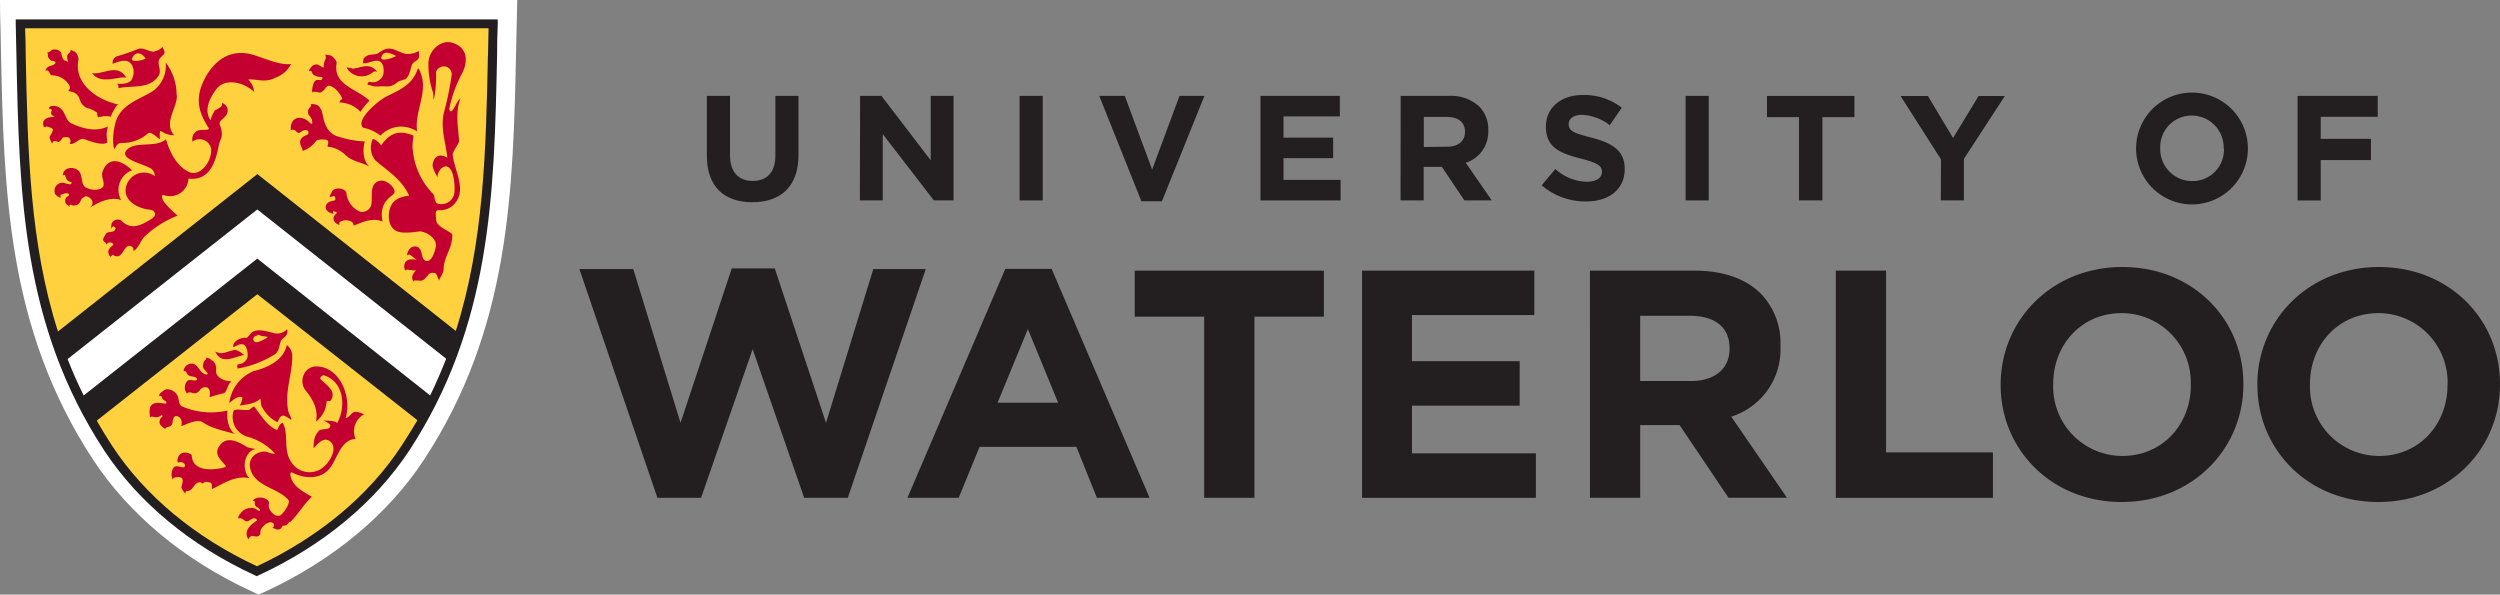 <svg xmlns="http://www.w3.org/2000/svg" id="master_logo" data-name="master logo" width="365.34" height="86.89">
  <rect width="100%" height="100%" fill="#808080" stroke="none"/>
  <defs id="defs4"/>
  <g id="g4432" transform="translate(0 -.585)">
    <path transform="translate(-37 -16.125)" id="polygon8" class="cls-1" fill="#231f20" d="M150.22 55.93l7.49 22.57 6.91-22.47h7.67l-11.4 33.43h-6.37l-7.53-21.72-7.54 21.72h-6.38l-11.4-33.43h7.87l6.91 22.47 7.49-22.57z"/>
    <path id="path10" d="M154.63 59.435l-4.42-10.76-4.43 10.76zm-7.72-19.56h6.77L168 73.335h-7.7l-3-7.45h-14.15l-3.05 7.45h-7.49z" class="cls-1" fill="#231f20"/>
    <path transform="translate(-37 -16.125)" id="polygon12" class="cls-1" fill="#231f20" d="M230.47 62.99h-10.15v26.47h-7.35V62.99h-10.15v-6.73h27.65z"/>
    <path transform="translate(-37 -16.125)" id="polygon14" class="cls-1" fill="#231f20" d="M243.34 69.49h15.74v6.5h-15.74v6.97h18.11v6.5h-25.4v-33.2h25.17v6.49h-17.88z"/>
    <path id="path16" d="M247.12 56.265c3.58 0 5.63-1.9 5.63-4.69v-.1c0-3.13-2.2-4.74-5.77-4.74h-7.29v9.53zm-14.77-16.13h15.26c4.24 0 7.52 1.18 9.72 3.37a10.37 10.37 0 0 1 2.86 7.58v.1a10.31 10.31 0 0 1-7.19 10.29l8.14 11.85h-8.54l-7.15-10.62h-5.76v10.63h-7.34z" class="cls-1" fill="#231f20"/>
    <path transform="translate(-37 -16.125)" id="polygon18" class="cls-1" fill="#231f20" d="M328.24 89.46h-22.96v-33.2h7.34v26.56h15.62z"/>
    <path id="path20" d="M320.15 56.875v-.1a10.11 10.11 0 0 0-10.1-10.43c-5.91 0-10 4.65-10 10.34v.09a10.11 10.11 0 0 0 10.11 10.44c5.9 0 10-4.65 10-10.34m-27.79 0v-.1c0-9.43 7.48-17.17 17.79-17.17 10.31 0 17.68 7.64 17.68 17.08v.09c0 9.44-7.49 17.17-17.78 17.17-10.29 0-17.69-7.68-17.69-17.07" class="cls-1" fill="#231f20"/>
    <path id="path22" d="M357.68 56.875v-.1a10.11 10.11 0 0 0-10.11-10.43c-5.9 0-10 4.65-10 10.34v.09a10.11 10.11 0 0 0 10.1 10.44c5.91 0 10-4.65 10-10.34m-27.79 0v-.1c0-9.43 7.48-17.17 17.77-17.17s17.69 7.64 17.69 17.08v.09c0 9.44-7.48 17.17-17.78 17.17s-17.67-7.68-17.67-17.07" class="cls-1" fill="#231f20"/>
    <path id="path24" d="M103.3 23.335v-8.74h3.38v8.65c0 2.49 1.25 3.78 3.31 3.78s3.32-1.25 3.32-3.67v-8.76h3.38v8.63c0 4.63-2.61 6.91-6.74 6.91-4.13 0-6.65-2.26-6.65-6.8z" class="cls-1" fill="#231f20"/>
    <path id="path26" d="M125.69 14.595h3.12l7.2 9.42v-9.42h3.34v15.28h-2.88l-7.47-9.7v9.7h-3.34z" class="cls-1" fill="#231f20"/>
    <path id="path28" d="M149 14.595h3.38v15.28H149z" class="cls-1" fill="#231f20"/>
    <path id="path30" d="M160.64 14.595h3.73l4 10.77 4-10.77h3.64l-6.21 15.4h-3z" class="cls-1" fill="#231f20"/>
    <path id="path32" d="M184.2 14.595h11.6v3h-8.23v3.1h7.25v3h-7.25v3.18h8.34v3H184.2z" class="cls-1" fill="#231f20"/>
    <path id="path34" d="M204.69 14.595h7a6.13 6.13 0 0 1 4.48 1.55 4.78 4.78 0 0 1 1.32 3.49 4.75 4.75 0 0 1-3.29 4.74l3.8 5.5h-4l-3.29-4.9h-2.66v4.9h-3.38zm6.81 7.43c1.64 0 2.59-.87 2.59-2.16 0-1.44-1-2.19-2.66-2.19h-3.36v4.39z" class="cls-1" fill="#231f20"/>
    <path id="path36" d="M225.29 27.665l2-2.38a7.08 7.08 0 0 0 4.59 1.86c1.38 0 2.22-.55 2.22-1.44 0-.85-.53-1.29-3.09-1.95-3.1-.79-5.1-1.64-5.1-4.68 0-2.77 2.24-4.61 5.38-4.61a8.92 8.92 0 0 1 5.71 1.86l-1.76 2.55a7.23 7.23 0 0 0-4-1.51c-1.3 0-2 .59-2 1.33 0 1 .66 1.33 3.32 2 3.12.81 4.87 1.92 4.87 4.59 0 3-2.33 4.74-5.64 4.74a9.81 9.81 0 0 1-6.5-2.36z" class="cls-1" fill="#231f20"/>
    <path id="path38" d="M246.33 14.595h3.38v15.28h-3.38z" class="cls-1" fill="#231f20"/>
    <path id="path40" d="M262.9 17.705h-4.68v-3.1H271v3.1h-4.68v12.17h-3.42z" class="cls-1" fill="#231f20"/>
    <path id="path42" d="M283.65 23.875l-5.91-9.26h4l3.67 6.14 3.73-6.14h3.84l-5.98 9.18v6.08h-3.38z" class="cls-1" fill="#231f20"/>
    <path id="path44" d="M312.16 22.285a8.17 8.17 0 0 1 16.34 0 8.17 8.17 0 0 1-16.34 0zm12.8 0a4.66 4.66 0 0 0-4.66-4.81 4.58 4.58 0 0 0-4.61 4.76 4.66 4.66 0 0 0 4.66 4.81 4.58 4.58 0 0 0 4.65-4.76z" class="cls-1" fill="#231f20"/>
    <path id="path46" d="M335.76 14.595h11.71v3.06h-8.33v3.22h7.34v3.1h-7.34v5.9h-3.38z" class="cls-1" fill="#231f20"/>
  </g>
  <path d="M37.79 86.89l-.9-.42c-10-4.59-18-11.27-23.29-19.3C1 47.92.57 28 .13 7c0-1.6-.07-3.19-.11-4.8L0 0h75.59l-.05 2.18q-.06 2.42-.11 4.83c-.44 21-.86 40.93-13.47 60.17-5.25 8-13.29 14.69-23.24 19.3z" id="path48" fill="#fff"/>
  <path class="cls-3" d="M37.61 25.93L8 49.13c-4.76-14.67-4.63-30-5-45.62h69.1c-.38 15.66-.2 30.93-5 45.64z" id="path50" fill="#ffd13f"/>
  <path class="cls-3" d="M61.6 61.65q-1.09 1.93-2.35 3.85c-5.27 8-13.09 14-21.69 18-8.64-4-16.46-9.93-21.73-18-.82-1.25-2.3-3.76-2.3-3.76l24.08-19.13z" id="path52" fill="#ffd13f"/>
  <path class="cls-4" d="M17.34 15.28c-3.5-.74-6.61-3.33-5.86-6.61 0 0-.13-.85-.44-1 0 0-.07-.1-.12-.12a1 1 0 0 1-.36-.17s-.2-.08-.2-.14c-.06.13 0 .26-.14.38a.5.5 0 0 1-.13.14c-.06 0-.07.09-.12.13-.26.26-.12.66-.08 1v.18c0 .01 0 0-.15-.11l-.11-.08c-.05 0-.27-.06-.31-.11-.04-.05 0-.08-.08-.12-.08-.04-.13-.32-.22-.55a1.72 1.72 0 0 1-.05-.28c0-.22-.57-.58-.35-.4.22.18 0-.09-.32-.16a1.78 1.78 0 0 0-.63 0 .32.32 0 0 0-.12.07 1.33 1.33 0 0 1-.72.39s.07 0 .1.05c.14.18 0 .39.12.59a1.23 1.23 0 0 0 .39.47c.16.12.44 0 .56.18 0 0 .26.06 0 .32-.47.47-1 .09-1.38 1 .59-.25.66.64.91.68a2.92 2.92 0 0 1 2.61 1.49c.38.69-.68.73.28.89a1.56 1.56 0 0 1 .98.61c.26.36.29.84.57 1.18a3 3 0 0 0 .52.49 2.1 2.1 0 0 0 .59.21c.13 0 .21.1.33.14a1.27 1.27 0 0 1 .38.19c.09.08.33.16.39.27.06.11 0 .39.12.58.12.19.18 0 .24 0a.65.65 0 0 0 .23 0 3.41 3.41 0 0 1 .46-.09c.26 0 .23.05.57 0 .07 0 .1.05.2.05s.18.07.2 0a4.36 4.36 0 0 1 .46-.94 5.76 5.76 0 0 1 .41-.67s.31-.22.28-.23" id="path54" fill="#c3002f"/>
  <path class="cls-4" d="M8.61 15.68c1 .55.89 1.91 1.81 2.34 1.64.78 3.61 1.31 5.35.46-.39 1.21 0 2.22-.13 2.36-.55.44-2.22-.08-3.29-.5-.74-.29-1.33.8-2.14.7a1 1 0 0 0 .08-.55c-.13-.39-.23-.51-.89-.43-.42 0-.25.4-.88.71-.25-.15-.79-.32-.87.16 0 .22-.48-.77-.39-.94.42-.74.5-.92.47-1.08-.03-.16-1-.58-1.07-.37C6.38 19 5.55 17 8 17.1c-.66-.42-.58-.49-.43-1 0-.07-.23-.33-.39-.15a.33.33 0 0 1 .23-.42 1.84 1.84 0 0 1 1.21.14" id="path56" fill="#c3002f"/>
  <path class="cls-4" d="M13.46 10.68c1.48.34 3.7-1.56 5 .68-.95-.34-3.76 1.15-5-.68" id="path58" fill="#c3002f"/>
  <path class="cls-4" d="M25.86 13.94c0 1.92-2 4-.41 5.83a3.36 3.36 0 0 1-1.91-.61c-.26-.21-.2.92-.17 1.15.03.23-1.23-1.18-1.71-.85a5.66 5.66 0 0 1-3.91 1.43c-.55 0-.84.46-1 .94-.45-.92-.12-3 .14-3.93.7-2.54 3.27-3.29 5.33-4.51a4.57 4.57 0 0 0 2-4.25 7.83 7.83 0 0 1 1.59 4.8" id="path60" fill="#c3002f"/>
  <path class="cls-4" d="M16.44 35.57c.25.06.06.26 0 .33a1.59 1.59 0 0 0-.48.5.66.66 0 0 0-.13.5 2 2 0 0 0 .12.38c0 .08.1.12.16.18l.12.15c-.06-.19.22-.39.28-.35 1.27.74 1.35-.75 2.11-1.26a.6.6 0 0 1 .87.69c.76-.4 1-1.42 1.58-2.06a14.53 14.53 0 0 1 4.89-3.12 15.09 15.09 0 0 1-2-2c-.23-.38-.51-1.12 0-1a2.68 2.68 0 0 0 3.58-2.42c3.17.41 4-2.58 4.43-4.83.21-1.09.81-1.19.15-3.05-.27-.78 1.41-1 1.12-2.38a1.23 1.23 0 0 0-.82-.79c.26.73-1 .91-1.09 1.21a4.28 4.28 0 0 0-.55 1.33c-1-1.42-.2-3.14.77-4.47 1.42-1.94 4.35-.92 5.59.33a2.84 2.84 0 0 0-.87-1.81c1.16-.15 2.41.55 4-.28a4.07 4.07 0 0 0 2.26-2c-1.94.26-4.56-1.22-6.3-1.52-3.25-.56-5.44 1.65-6.6 4.28-1.16 2.63-.42 4.59.84 6.56.32.5-1.12.17-1.68.46a1.41 1.41 0 0 0-.65 1.56 1.71 1.71 0 0 1 2.7 1c.23 1.71-1.51 4.2-3.18 3.46-1.67-.74-2.81-2.68-3.4-4.8-1.53 1.31-4.37.23-5.68 1.51-1.31 1.28 2 2 3.2 2.62a1.3 1.3 0 0 1 .84 1.26A2.68 2.68 0 0 0 18.36 28c.09 1.55 2 2.52 3.59 2.65.66.05 1.06.79.26 1.29-1.41.88-3 1.86-4.51.27a1 1 0 0 0-1.35.38 1.88 1.88 0 0 0-.08.83c.08-.14.18-.35.31-.33.13.02.33.18.31.29-.13.78-1.16.27-1.48.88 0 0 0 .09-.07.14-.21.41-.49.67 0 1 0-.08.25.33.25.4a.4.4 0 0 1 .42-.37h.23z" id="path62" fill="#c3002f"/>
  <path class="cls-4" d="M9.83 28.26a.87.87 0 0 0-.61.1c-.13.06-.28 0-.36.13a.32.32 0 0 0 0 .25s0 .14.07.16a1.33 1.33 0 0 1-.72-.38c-.07-.06-.11-.13-.17-.19-.06-.06 0-.12-.06-.18a.48.48 0 0 1 0-.2 1.12 1.12 0 0 1 .07-.54 1.05 1.05 0 0 1 .13-.22l.14-.15a1.15 1.15 0 0 1 .47-.29 1.17 1.17 0 0 1 .81.06 4.78 4.78 0 0 0 .65.13c.11 0 .32-.29.17-.33-.67-.16-.66-.34-.91-1-.12-.13-.27 0-.33.09 0-1.29 1.53-1.37 2.17-.86.95.76.24 2.24 1.4 2.65a2.55 2.55 0 0 0 1.88.12c1.13-.48 0-1.6.37-2.56.73-1.92 2.36-2 4.3-.17a3.06 3.06 0 0 0-1.6 4.36c-1.53-.6-3.46.41-4.53 1.09 1-1-.4-1.8-.76-1.62l-.43.29c-.2.26-.22.52-.47.77A.72.72 0 0 1 11 30a.68.68 0 0 1-.64-.1s-.18 0-.2.07c-.02.07 0 .22 0 .28l-.16-.19a1.47 1.47 0 0 1-.4-.35.93.93 0 0 1 0-.72c.1-.2.3-.26.44-.4s0-.33-.18-.35" id="path64" fill="#c3002f"/>
  <path class="cls-4" d="M47.07 11.3c.14.09 0 .34-.17.38-.17.04-.45 0-.61 0-.73.27-.73 2.05-.63 1.84.1-.21.65-.08 1 0 .56.11 1-1 1.36-1 .88.08 1.7 1.16 2 1.88.06.13-.37.14-.4.57a4.42 4.42 0 0 1 3.07 1.37A7.37 7.37 0 0 1 54 14.72c-1.8-1.74-5.36-2.28-4.81-5.44.07-.41-.39-.76-.59-1-.2-.24-.76-.23-1.09-.31.34.7-.27.77-.19 1.88h-.14a4.53 4.53 0 0 1-.6-.35.75.75 0 0 0-.56-.05.79.79 0 0 0-.34.15 1.57 1.57 0 0 0-.37.45l-.07.09a.54.54 0 0 0-.12.22c.09 0 .38 0 .43.09.05.09.09.28.18.4s.23.16.41.24a1.66 1.66 0 0 0 .83.14" id="path66" fill="#c3002f"/>
  <path class="cls-4" d="M51.71 10c1.12-.08 2.23-.94 3.47.51a.66.66 0 0 0-.63 0 2.56 2.56 0 0 1-3.91-.63c.36-.06.79.18 1.08.16" id="path68" fill="#c3002f"/>
  <path class="cls-4" d="M56.56 14.07c1.84-.93 3.7-1.67 4.46-3.95.15-.44.49.66.51.72 1 2.77-1 5.53-.57 8.36a4.38 4.38 0 0 0-2.09-.69 4.13 4.13 0 0 0-3.27 1.31 5.94 5.94 0 0 0-2.54-1.16c-1.18-1.09 2.23-4 3.5-4.6" id="path70" fill="#c3002f"/>
  <path class="cls-4" d="M51.52 32.53c.25.39-.08-.22.2.44 1.33-.56 2.71-1.19 4.19-.6-.65-3 1.54-3.71 1.71-4.16.28-.71-1.18-2.14-2.29-1.74-1.41.5-.82 2.27-1.08 3.5a1.37 1.37 0 0 1-1.7.94 3.29 3.29 0 0 1-1.92-2.69c-.19-.8-1.77-.9-2.11-.24-1 1.87.58-.22.48 1.2 0 .24-1.13.06-1.38.9-.17.57.38 1 1.07 1.16.13 0-.13-.29 0-.36s.63.22.57.25c-.66.4-.83 1.34.35 1.75 0 0-.09-.34 0-.4a1.69 1.69 0 0 1 1.89 0" id="path72" fill="#c3002f"/>
  <path class="cls-4" d="M31.47 51.39c1.11.51 1.47 0 2.92-.27a3 3 0 0 1 1.26.77c-1.46.23-3.24 1.5-4.19-.5" id="path74" fill="#c3002f"/>
  <path class="cls-4" d="M30.88 52.55a.59.59 0 0 0-.25-.14.94.94 0 0 0-.29-.09l-.24-.06c0 .07.08.23 0 .28-.08.05-.16.08-.25.22a.57.57 0 0 0-.08.17 3.83 3.83 0 0 0-.1.42 1.48 1.48 0 0 0 0 .31s.09.19.11.24l.17.18c.21.21 0 .09.29.34s-.06.33-.18.3c-.86-.25-1-1.24-1.76-1.54a1.17 1.17 0 0 0-1.47 1.08.32.32 0 0 1 .43.17c.21.87 1.49.35 1.52 1 0 .4-1-.07-1.34.19a1.4 1.4 0 0 0-.13 1.88c.47-.44 1 .2 1.5-.12s.43-.54.75-.69c1-.43 1.27.47 1.05 1.37a16.42 16.42 0 0 1 2.06-.58c.52-.14.54-1.33 1.17-1.76-.9 0-2-.39-2.26-1.26v-.3a2.09 2.09 0 0 0-.14-1 .91.91 0 0 0-.07-.11l-.1-.15a1.09 1.09 0 0 0-.35-.26c-.06 0-.13 0-.17-.1" id="path76" fill="#c3002f"/>
  <path class="cls-4" d="M24.28 58.71c.39.76-1.54-.46-2.27.67-.23.36-.11 1.18-.11 1.63.44-.4.89.36 1.72-.37.09.08.19.13.07.26a1 1 0 0 0-.32 1.1 2.34 2.34 0 0 0 .8.68c.07-.5.92 0 1.05-1 .06-.4.17-1.07.76-.83.59.24.64.82.52 1.42.85-.28 2.35-1.14 3.24-.5 1.2.86 3.17 1.22 4.57 1.65-.93-.64-1.23-2.32-1.07-3.42a10.78 10.78 0 0 1-6.58-.58c-.56-.26-.48-.9-.65-1.44a1.74 1.74 0 0 0-1.63-1.1c-.37 0-1.25.8-1.08.83-.06 0-.06.11-.09.17a.32.32 0 0 1 .45.18 1 1 0 0 0 .21.36c.13.12.34.15.41.28" id="path78" fill="#c3002f"/>
  <path class="cls-4" d="M29.58 70.73c.43-.52.79-.24 1-.24.45 0 .42.64.37 1 1.76-.85 3.43-2.05 5.49-1.61-1.2-1.25-.77-3.93.92-4.27a10.72 10.72 0 0 1-1.21-.25c-1.48-.93-3.28-1.82-4.27.13-.49 1 .41 1.75 1.09 2.55.12.15-.08.23-.23.28-1.61.41-4.59.65-4.72-1.75 0-.24-.64-.44-1-.43-1.2 0-1.18 1.55-1 1.45.18-.1 1.06-.13 1 .48-.06.61-1.2-.3-1.65.27a1.78 1.78 0 0 0-.1 1.78c-.05-.19.17-.33.29-.35 1.24-.21 1.31.22.94 1.42 0 .09.37.85.63.91a.34.34 0 0 1 0-.23.3.3 0 0 1 .16-.12c.13 0 .27 0 .41-.07a.83.83 0 0 0 .17-.1.92.92 0 0 0 .23-.23c.29-.36.54-.82 1-.87a.83.83 0 0 1 .56.2" id="path80" fill="#c3002f"/>
  <path class="cls-4" d="M42.41 76.3c1.13-1.12 2-2.61 3.16-3.71-1.33-.78-3-1.59-3.15-3.34 0-.12.18-.25.23-.23 1.85 1 4.34 1.11 5.67-.76 1.07-1.52 1.54-4 3.64-4.12a2.81 2.81 0 0 1 1.23-3.58 2.78 2.78 0 0 0-1.32-.38c-.53.09-.76.81-1.36.92.95-3.18-.89-7.63-4.41-7.55a2 2 0 0 0-1.73 1.26 2.27 2.27 0 0 0 .18 2.11c1.15 1.38 2 2.87 1.62 4.69a3.91 3.91 0 0 0 1.55-2.85c0-.28.5-.08.58-.19 1-1.4-.61-2.27-1.45-3.16-.23-.24.36-.61.43-.58 3 .9 3.31 4.6 2 7-.34-.43-1.62-.29-2.06-.43 1.41.71 1 .81 1 1-.11.42-1.37.24-1.62.55-.42.54-.74.78-.78 2.57.59-.63 1.35-1.58 2.19-1.16 1.78.91-.09 4-1.76 4.48a3.15 3.15 0 0 1-3.65-1.26c-1.28-1.8-.35-4-1.26-5.79-.76.19-.59 1.17-1 1-1.4-.64-2.19-2.13-3.2-3.38-.42.15-.6.54-1 .52-.6 0-1.73-.21-2 .09a3 3 0 0 0 2 3.79 8.51 8.51 0 0 1 4.06 2.48c-.71.06-1-.28-1.53-.3a2.53 2.53 0 0 0-1.36.42 1.9 1.9 0 0 0-.81 1.65c.39 3.06 4 3.1 5.65 5 .29.33-.44 1.66-1.11 2.2-.67.54-2-.69-1.74-1.67.18-.78-1.71-1.3-2.37-.41.26 0 .33.14.31.26-.12.72.78.75.75 1.12-.03.37-.48-.21-.83-.28a1.94 1.94 0 0 0-2 .72c-.13.18-.44.48-.3.79.59-.28.89.62 1.44.34.33-.17.6-.46 1-.36.16 0 .32.26.18.35-1.06.68-1.92 1.63-1.15 2.72a.56.56 0 0 1 .38-.48c.31-.09.72.12 1 0 .5-.17.24-.66.43-1 .29-.55 1.3-1.47 1.87-.8.1.12 0 .57-.28.57.31 0 .59.3.86.24a.75.75 0 0 0 .22 0 .55.55 0 0 0 .17-.09.79.79 0 0 0 .29-.46c.23 0 .52 0 .67-.15a3.75 3.75 0 0 1 .48-.49" id="path82" fill="#c3002f"/>
  <path class="cls-4" d="M37.26 54.19c2-.55 4.18-1.57 4.65-3.76a2 2 0 0 1 .8 1.67c0 2.74-1.16 5.11-.58 8 .06.32.66 1.34.39 1.22-.27-.12-1-.8-1.41-.5-.41.3-.45 1-.68.83a5.35 5.35 0 0 1-2.21-2.31c-.16-.38-.1-1.19-.2-1.08-.66.72-2 .87-3 1a2.21 2.21 0 0 0 .4-1.19c-.79-.39-1.92.95-1.9.78a2.48 2.48 0 0 1 .13-.69 5.74 5.74 0 0 1 3.63-4" id="path84" fill="#c3002f"/>
  <path class="cls-4" d="M22.55 7.49a1.78 1.78 0 0 0 1.22-.67c0 .29.4.7.24 1-.16.3-.69.61-.79 1-.2.73.39 1.45 0 2.17-1.27 2.14-4 1.43-5.94 1.91a.59.59 0 0 0-.17-.67c.84.11 2-.08 2.18-.71a2.19 2.19 0 0 0 0-2c-.61-1.06-1.87-.57-2.82-.2a1 1 0 0 1 .83-1.15 30 30 0 0 0 2.85-1c.81-.3 1.56.41 2.39.39m-1.4 1.06c.08 0 .13-.09.12-.11-.72-1-1.58-.9-1.95 0-.25.6 1.2.41 1.83.12" id="path86" fill="#c3002f"/>
  <path class="cls-4" d="M59.16 11.53c-.27.23-.72.23-1 .43-.28.2-.36.27-.55.39a2.64 2.64 0 0 1-.46.2 2.2 2.2 0 0 1-.47.07 2.14 2.14 0 0 1-.38 0h-.8a4.38 4.38 0 0 1-.78 0 3.58 3.58 0 0 1-.6-.15 1.41 1.41 0 0 0-.41-.07.56.56 0 0 1 .15-.39c.15-.13.18 0 .4 0h.48a.83.83 0 0 0 .26-.07 1.54 1.54 0 0 0 .32-.16l.11-.09c.07-.07.17-.1.23-.18a1.4 1.4 0 0 0 .38-.81 2.7 2.7 0 0 0 0-.73v-.11a1.45 1.45 0 0 0-.2-.54c-.55-1-1.87 0-2.77-.07a1.51 1.51 0 0 1 .08-.7c.64-.83 1.64-.42 2.16-.8 1.74-1.28 2.2-.36 4 .14a3.3 3.3 0 0 0 1.84-.41c.13-.05.12.76.06.93-.22.57-.81.54-1 1.06-.31.75-.35 1.82-1.16 2.2M57.9 8.18c.08 0-.06.06 0 0-.78-.39-1.81-.9-2.16.14-.26.76 1.48.23 2.16-.13" id="path88" fill="#c3002f"/>
  <path class="cls-4" d="M39.76 48.6a2 2 0 0 0 2.2-.49c.25 1.09-.74 1.22-.93 1.75-.28.81-.26 1.62-1 2a15 15 0 0 1-5.32 2c0-.22-.14-.62.15-.63a1.49 1.49 0 0 0 1.26-.86c.2-.52 0-1.77-.5-2-.5-.23-1 .15-1.51.37-.21-.55.65-1.46 2-1.38 0 0 .67-.76.63-.74.88-.6 1.84-.3 3.06 0M37.36 50c.31.11 1.23-.39 1.57-.58a1 1 0 0 0 .2-.19 7.26 7.26 0 0 0-.76-.1c-.19 0-.34-.16-.53-.19a.25.25 0 0 0-.15 0c-.07 0-.1.08-.16.11s-.23 0-.31.12a.51.51 0 0 0-.19.26.51.51 0 0 0 .08.42.56.56 0 0 0 .27.16" id="path90" fill="#c3002f"/>
  <path class="cls-4" d="M64.17 41c0-.26.64-1 .65-1.63.06-2 1.25-2.89 1.28-5 0-.55-2.27-1.06-2.37-2.24 0-.58-.24-1.43.35-1.42a2.93 2.93 0 0 0 2-.59c2.38-2.09.37-4.93.08-7.45-.06-.55 1-1.74.93-2.13-.17-2.13-.56-4.08.2-6.18-.6.53-.78 1.41-1.28 1.86-.24.23-.36-.27-.35-.35a18.6 18.6 0 0 1 1.9-5.21c1-2.08.51-3.76-1.37-4.38-1.72-.57-3.38 1-3.57 2.66a12.51 12.51 0 0 0 .65 4.54c.1.36 0 .77.12 1.08a15.06 15.06 0 0 0 .32-3.85.94.94 0 0 1 .58-.85A1.14 1.14 0 0 1 66 11a45.67 45.67 0 0 1-1.12 5.43c-.54 2.23.26 4.45.5 6.62-.86-.5-1.8-.53-2.13.81-.18.71.46 1.46.66 2.08 0-.85.83-2 1.62-1.5 1 .64 1 3.7.79 4.11A1.94 1.94 0 0 1 64 29.77c-.6-.18-.36-1.06-.72-1.44a10.59 10.59 0 0 1-3-7.06c0-.4.18-1.45.12-1.47-2.51-1-3.66 0-4.71 1.47-.18-.45-1.14-1.07-1.21-.93a2.89 2.89 0 0 0 .37 3.09c1.94 1.67 3.85 2.78 4.94 5.16-1.16.15-2.29.49-2.74 1.69-.45 1.2-.31 3 1 3.53 1.09.42 3 0 3.37 0 1.16.15 2.46 1.14 2.27 2.24 0 .06-.5 2.6-1.61 2-.6-.34-.26-1.74-1.18-2-1.23-.3-1.53 1.42-1.38 1.27.39-.37.67.24 1.43.66-2.58-.56-1.78 1.8-1.68 1.54.1-.26.6 0 1.52 0 0 0-.2.19-.21.21a3.75 3.75 0 0 0-.32.6.68.68 0 0 0 0 .37.77.77 0 0 0 .12.35.16.16 0 0 0 .06.06l.06.06c.06 0-.05-.18.1-.19a.66.66 0 0 1 .17 0L61 41h.21a.67.67 0 0 0 .39 0 1.42 1.42 0 0 0 .38-.16c-.16.11.18-.17.17-.14.16-.34.26-.24.29-.3.27-.52.51-.57 1.12-.5.06 0 .17.13.21.18.04.05.17.39.15.27 0 .24.19.39.21.62" id="path92" fill="#c3002f"/>
  <path class="cls-4" d="M45.58 17.4c-.16-.1-.21-.34-.32-.44l-.1-.11a.48.48 0 0 1-.1-.21.94.94 0 0 1 .28-1s.07-.05.08-.08c.01-.03.06 0 0-.07a.17.17 0 0 0-.06-.28 2.25 2.25 0 0 1 .32 0h.12c.41.05.92.24 1 .64l.14.16c.42 1 .28 3.39 2.64 4a14.7 14.7 0 0 0 3.72.66c-.3 1.22-.3 2.77.67 3.66-1.42-.77-2.36-.61-3.59-1.77a4.17 4.17 0 0 0-2.45-1.12c-.25 0 .35-.81-.21-1-.37-.11-1.37-.09-1.54.17a4 4 0 0 1-2 1.46c.33-.28-1.34-1.63.73-2.37.2-.07.27-.52 0-.63-.41-.19-.74.09-1.14.32-.4.23-.56-.72-1.28-.35-.15-2.12 1.75-2.3 2.88-1 .08.1.4 0 .26-.13z" id="path94" fill="#c3002f"/>
  <path class="cls-1" d="M2.3 2.83v.68q.06 2.34.1 4.66c.42 20.23.82 39.33 12.84 57.68 5 7.57 12.57 13.87 22 18.22l.28.13.28-.13c9.43-4.36 17-10.66 22-18.22 12-18.34 12.42-37.44 12.84-57.66q0-2.34.1-4.68v-.68zm7.58 49.64L37.6 30.61l27.6 21.81c-.7 1.8-1.47 3.59-2.34 5.37l-25.26-20-25.37 20q-1.31-2.62-2.35-5.32zm48.8 12.67c-4.76 7.28-12.07 13.36-21.13 17.61-9.08-4.24-16.39-10.32-21.17-17.61-.8-1.22-1.54-2.44-2.24-3.67L37.6 43 61 61.41c-.75 1.25-1.51 2.49-2.32 3.73zm12.62-57c-.29 13.92-.58 27.3-4.69 40.22l-29-22.92-29.14 23C4.34 35.49 4.05 22.08 3.76 8.13q0-2-.09-4H71.4q-.05 2.04-.09 4.04z" id="path96" fill="#231f20"/>
  <path id="rect98" fill="none" d="M-68.82-56.72h504v200.5h-504z"/>
</svg>
